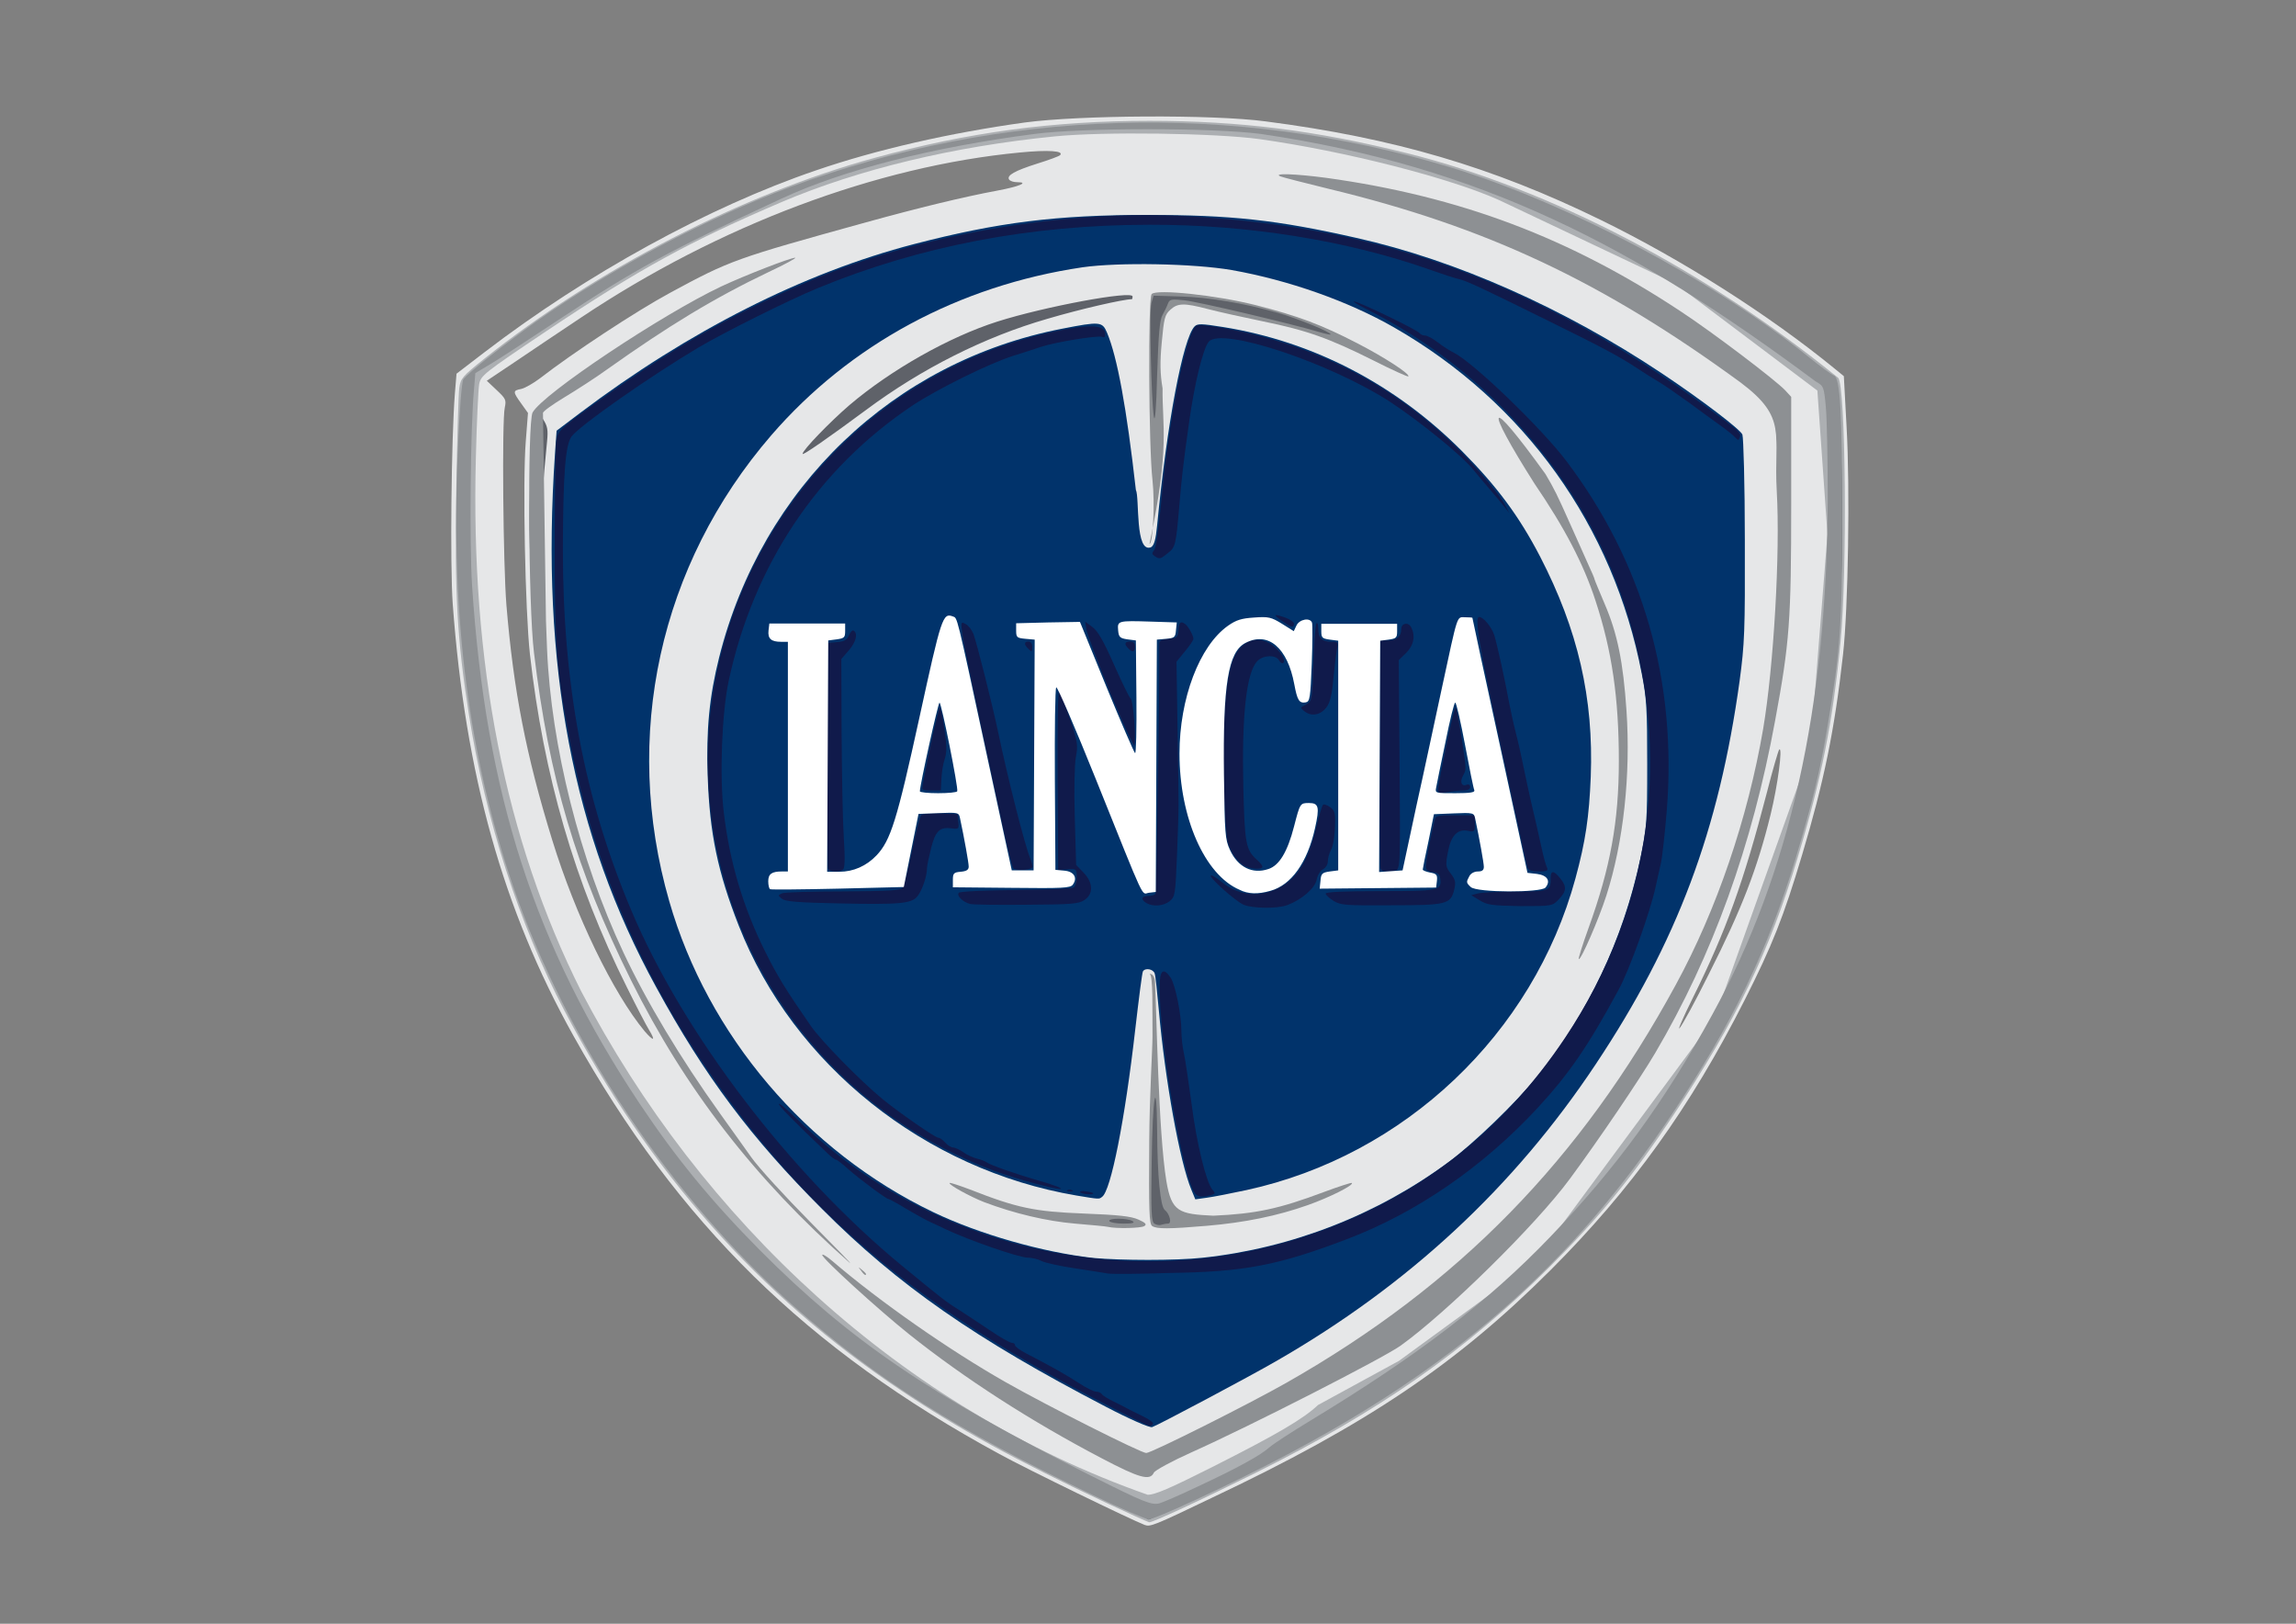 <?xml version="1.0" encoding="utf-8"?>
<!-- Generator: Adobe Illustrator 24.0.0, SVG Export Plug-In . SVG Version: 6.00 Build 0)  -->
<svg version="1.1" id="Livello_1" xmlns="http://www.w3.org/2000/svg" xmlns:xlink="http://www.w3.org/1999/xlink" x="0px" y="0px"
	 viewBox="0 0 841.9 595.3" style="enable-background:new 0 0 841.9 595.3;" xml:space="preserve">
<rect x="0" y="0" width="841.9" height="595.3" fill="#808080" stroke="none"/>
<style type="text/css">
	.st0{fill:#E6E7E8;}
	.st1{fill:#ACAFB2;}
	.st2{fill:#01336B;}
	.st3{fill:#8D9093;}
	.st4{fill:#5F6269;}
	.st5{fill:#101A4B;}
	.st6{fill:#FFFFFF;}
	.st7{fill:none;}
</style>
<g>
	<path class="st0" d="M419.8,559.1c-5.2-2-43.1-20.4-53.3-26c-70.7-38.4-117.8-84.6-156.2-153.3c-25.9-46.4-39.7-95.8-44.3-158.5
		c-1-14.1-0.5-60.7,0.8-77.1l0.6-7.2l10.3-7.9c37.5-28.7,82.1-53.2,121.4-66.6c22.4-7.7,49.3-13.8,76.7-17.6
		c20.1-2.7,68.7-3,88.3-0.4c47.1,6.1,83.1,16.7,122.8,36.1c30.1,14.7,61.8,34.9,85.9,54.6l3.3,2.7l1,18.4
		c1.3,22.7,0.6,66.8-1.3,83.7c-3.1,27.8-7,46.6-15,73.4c-6.8,22.8-11,33.3-21,53.1c-20,39.5-41.6,69.5-71.2,99.1
		c-34.5,34.5-67.7,56.8-124.4,83.6C423.2,559.3,421.8,559.8,419.8,559.1L419.8,559.1z M238,377.6c-1-1.6-4.7-8.7-8.1-15.6
		c-19.2-38.4-30.6-77.8-35.6-122.3c-1.7-15.5-2.7-63.2-1.5-78l0.8-10.3l-2.5-3.5c-3.1-4.3-3.1-4.7,0-5.3c1.4-0.3,4.5-2.1,6.9-3.9
		c11.7-9.1,35.2-24.6,47.8-31.4c22-11.9,23.7-12.5,71.8-25.8c19.2-5.3,35.6-9.3,48-11.6c8.1-1.5,11.9-3.1,7.4-3.1
		c-1.3,0-2.6-0.4-3-1c-0.9-1.5,2.1-3.2,10.3-5.8c4.2-1.3,8-2.7,8.4-3.1c1.6-1.6-4.3-2-14.6-1c-52.7,5-110.4,26.7-161,60.5
		c-7.4,4.9-18.2,12.2-24,16.1l-10.6,7.1l3.6,3.4c3.3,3.1,3.6,3.6,3,6.4c-1.1,4.7-0.6,58,0.6,72.5c2.6,31.3,7.2,55,16.8,86.1
		c8.5,27.6,22.3,56.1,33.9,70.1C239.7,381.9,240.5,381.7,238,377.6L238,377.6z M626.6,357.1c12.1-23.9,17.8-38.7,22.7-58.7
		c2.5-10.2,4.5-24.8,3.1-23.6c-0.3,0.3-2.4,7.4-4.5,15.7c-8.6,33.1-15,50.8-27.1,75.2c-3.7,7.4-5.8,12.4-4.9,11.2
		C617,375.6,621.8,366.8,626.6,357.1L626.6,357.1z M273.7,184.2c0-0.5,0.8-1.3,1.7-1.8c0.9-0.5,2.6-2.4,3.8-4.3
		c1.1-1.9,5.1-6.8,8.9-11c19.1-21.4,37.1-35,60.6-45.8c10.6-4.9,17.2-7.2,31.7-11.1c6.7-1.8,12.5-3.6,13-4.1
		c0.5-0.5,1.9-0.9,3.1-0.9c2.2-0.1,2.2-0.1-0.7-1.5c-2.8-1.4-3.5-1.4-12.5,0.5c-33.8,7-66.9,25.2-90.4,49.8
		c-8.8,9.2-18.9,22.3-22,28.4c-1.1,2.2-2.6,4.7-3.3,5.6c-0.8,1.1-0.9,1.6-0.2,1.6c0.6,0,1,0.7,1,1.5c0,0.9,1.1,0,2.7-2.2
		C272.4,186.7,273.7,184.7,273.7,184.2L273.7,184.2z"/>
	<path class="st1" d="M406.3,551.3c-34-16-55.1-27.6-75.7-41.4C278,474.8,238.2,429.8,207,370.6c-16.6-31.6-29-70-35.1-108.9
		c-4.3-27.3-5.2-43.9-4.6-81.5c0.3-18.7,0.8-35.8,1.1-37.9c0.5-3.6,1.1-4.3,9.2-10.8c41.2-32.8,94.8-60.4,143-73.6
		c34.4-9.4,65.5-13.6,100.9-13.6c33.1,0,60.9,3.5,94.6,11.9c52.3,13.1,109.3,42.8,157.9,82.3c2.8,2.3,3.4,71,0.9,96.9
		c-2.9,29.6-6.9,49.8-15.8,79.3c-10.2,34-22.6,59.6-45.2,93.7c-15.4,23.2-26.9,37.3-45.7,56.1c-30.9,30.8-62.1,52.7-108,75.6
		c-19.9,9.9-37.3,18-38.8,18C420.7,557.9,414,554.9,406.3,551.3L406.3,551.3z M444.2,538c24.2-12.2,33.7-17.8,39.1-22.9l29.7-16.2
		l49.6-36.2l66.3-89.7l34.9-97.6l6.3-79.5l-3.7-52.7l-52.2-39.3l-64.2-30.4c-18-8.2-56.8-18.1-88.2-22.5c-16.1-2.2-57.1-2.8-75-1
		c-37.3,3.7-72,12.1-100,24c-33.9,14.5-52.4,24.6-86.3,47.3c-23.3,15.6-24.2,16.4-24.8,19.6c-0.3,1.8-0.9,13.8-1.2,26.7
		c-2,75.7,10.7,140.2,38.6,195.8c43.9,84,117.5,152.9,207.7,184.6C423.4,548.1,429.1,545.6,444.2,538L444.2,538z"/>
	<path class="st2" d="M405.4,515.7c-47.7-24.8-76.1-44.5-104-72.5c-25.9-25.9-42.9-48.5-60.8-81.3c-30.6-55.8-42.4-117.9-37.1-195.6
		l0.6-8.4l8.6-6.5c39.9-30.1,82-51.4,122.4-61.9c30.8-8,52.3-10.7,85.6-10.7c30.7,0,47.4,1.8,76.6,8.4
		c36.7,8.2,76.4,25.9,112.1,49.7c14.7,9.8,28.7,20.5,29.5,22.4c0.4,1.1,0.9,18.5,0.9,38.7c0.1,33.5-0.1,38-1.9,51.5
		c-7.6,55-22.9,95.8-52.8,140.7c-30,45.1-68.7,81-117.3,108.9c-9.5,5.5-43,23.3-45.3,24.1C421.7,523.6,414,520.2,405.4,515.7
		L405.4,515.7z"/>
	<path class="st0" d="M441.1,461.1c32.6-3.5,64-15.8,90.1-35.1c9-6.6,24.9-22,32.3-31.1c18.7-23.1,31.7-50.5,38-80.2
		c2.3-11,2.5-13,2.5-34.5c0-19.9-0.2-24.2-2-33.2c-10.4-54.1-42.9-99.5-90.9-127c-16.8-9.6-38.6-17.3-59.5-21
		c-14-2.4-41.4-2.9-54.7-1c-45.3,6.7-85.3,28.3-114.1,61.6c-41,47.5-54.8,110.3-37.4,170.8c14.1,49.1,50.3,91.7,96.8,114
		c16.9,8.1,40.1,14.7,58.7,16.8C410.8,462.1,431.1,462.2,441.1,461.1L441.1,461.1z M394.7,438.3c-55.5-9.4-103.8-47.9-123.8-98.9
		c-7.7-19.6-10.7-33.9-11.4-54.8c-0.6-17.1,0.6-29.2,4.2-43.6c15.7-62.4,63.9-108.5,125.8-120.5c13.8-2.7,14.7-2.6,16.4,1.4
		c3.8,9,7.2,27.6,10.6,57.7c1.4,2.7-0.4,23.5,5.6,21c1.1-0.7,1.7-2.8,2.2-8c3.6-37.5,9.5-68.5,13.7-72.9c1.1-1.1,2.4-1.1,10.5,0.2
		c33,5.3,63.2,21,87.6,45.5c12.8,12.9,20.9,23.8,28.6,38.6c13.9,26.9,19.7,51.9,18.6,80.8c-0.6,14.7-1.9,23.6-5.6,37.2
		c-15.5,57-62.7,101.7-120.6,114.3c-5.6,1.2-12.2,2.5-14.5,2.8l-4.3,0.6l-1.4-3.4c-4.3-10.2-9.7-40.3-12-66.2
		c-0.6-6.4-1.2-12.4-1.5-13.2c-0.5-1.6-3.4-2.2-4.3-0.8c-0.3,0.4-1.5,9.9-2.8,21.1c-3.8,33.5-9,59.5-12.2,61.6
		C403,439.7,403.2,439.7,394.7,438.3L394.7,438.3z"/>
	<path class="st3" d="M406.3,449.8c-0.7-0.2-6.2-0.7-12.1-1.2c-10.5-0.9-22.3-3.7-33.4-7.9c-5.1-2-13.1-6.4-12.6-7
		c0.2-0.2,3.5,0.9,7.5,2.4c17.3,6.8,23.7,8.1,41.6,8.8c12.9,0.5,17.4,1,20.1,2.2c2.7,1.2,3.2,1.8,2.2,2.4
		C418.5,450.3,409.2,450.5,406.3,449.8L406.3,449.8z M422.5,449.5c-1.1-0.7-1.3-5.2-1.1-31.1c0.1-16.7,1.2-33.9,1.2-38.4
		c-0.1-9.5,0.3-22.9-1.1-22.9c0.8-0.3,1.9,0.7,2,2.8c0.6,10.2,1.2,55.1,4.2,73.2c1.9,11.2,4.6,12,17.2,12.6
		c15.6-0.7,24.1-2.5,40.6-8.7c5.4-2,10-3.5,10.2-3.3c0.8,0.8-8.2,5.3-16.1,8.1c-11.3,4-23.1,6.4-37,7.6
		C428.5,450.6,424.2,450.6,422.5,449.5L422.5,449.5z"/>
	<path class="st3" d="M421.5,199.4c1.3,0,2-15.3,1.1-23.3c-1.4-12-1.7-66.9-0.3-68.3c1.9-1.9,23.6,0.4,38.3,4.1
		c15.2,3.9,23.7,7,37.2,14c9.9,5.1,19.4,11.3,18.6,12.1c-0.2,0.2-6-2.4-12.9-5.9c-16.2-8.1-24.3-11-40.5-14.3
		c-7.3-1.5-16.3-3.5-20.1-4.5c-8.8-2.3-11.1-2.2-13.8,0.3c-2,1.8-2.3,3.2-3.1,11.9c-0.7,7.3-0.6,11.6,0.3,16.9
		C426.1,156,429.1,163.8,421.5,199.4L421.5,199.4z"/>
	<path class="st4" d="M405.4,549.5c-33-15.7-52.1-26-71.7-38.9c-47.7-31.3-84.6-70.7-115.6-123.5c-28.6-48.8-44-100.4-48.6-162.2
		c-1.1-15-0.5-74.2,0.8-82c1.3-7.9,1.9-2,1.1,11.3c-4.9,80.4,9.4,157.9,39.7,214.6c28.4,53.3,62.8,93.4,108.4,126.6
		c18.3,13.4,50.3,32.1,84.1,49.3c14.5,7.4,18,8.8,20.4,8.4c1.6-0.3,8.1-2.8,14.3-5.7c24.3-11.1,45.3-22.8,53.7-30
		c2.2-1.9,12.4-9.4,22.5-16.6c10.1-7.2,23.1-17,28.9-21.9c50.4-42.2,91.5-103.6,110.3-164.9c11.8-38.4,18-83.5,17.9-130.4
		c0-19.6-1.1-40.8-2.3-43.7c-0.5-1.2-0.1-1.5,1.7-1.5c2,0,2.3,0.5,2.8,4.3c1.4,10.6,2.2,50.3,1.4,68c-1.8,40.1-6.1,66.5-16.7,101.6
		c-7.2,23.9-11.1,34-21,53.4c-21.5,42.4-50.4,81.3-80.5,108.4c-29.4,26.4-54,42.7-96.5,64c-16.2,8.1-38.9,19-39.3,19
		C421.2,557,414,553.6,405.4,549.5L405.4,549.5z M404.8,533.8c-23.8-12.4-55.2-32.5-65.3-41.8c-4-3.7-3.9-3.6,10,5
		c13.4,8.4,31.2,18.1,51.7,28.4l19.5,9.7l12.3-6.1c41-20.3,66.8-36.3,91.4-56.5c38-31.2,66.7-66.1,90.3-109.8
		c25.8-47.8,38.2-101.1,38.2-164.2c0-17.1-1.6-46.8-2.7-49.9c-1.2-3.3-37.1-28.3-56.3-39.3c-20.5-11.7-46.1-23.1-72.7-32.5
		c-7.6-2.7-14.1-5.1-14.3-5.4c-1.5-1.5,21.8,4,35,8.2c22.2,7.2,46.8,18.6,67.2,31.2c9.3,5.8,35.9,25.1,43.8,31.9
		c1.9,1.6,2.2,2.9,3,14.1c1.2,16.1,0.4,64.4-1.4,80.1c-3.5,31-11.9,66.9-22.2,94.9c-5.3,14.5-19.7,44.1-28,57.8
		c-6.7,11-24.1,36.1-31.7,45.7c-13.6,17.1-47.6,48.9-62.1,58.1c-10.8,6.8-56.4,30.3-75.3,38.8c-5.8,2.6-11.7,5.6-13.1,6.6
		c-1.5,1-2.8,1.9-2.9,1.9C418.6,540.9,412.3,537.7,404.8,533.8L404.8,533.8z M423.3,448.6c-1.1-0.7-1.3-4-1-22.6
		c0.3-24,1.8-32.8,2-11.5c0.1,17.1,1.2,27.8,2.8,29.1c1.8,1.4,2.7,5,1.2,5c-0.7,0-1.7,0.2-2.4,0.4
		C425.2,449.3,424.1,449.1,423.3,448.6L423.3,448.6z M406.8,447.7c-0.7-1.2,6.7-1.2,8.5,0c1,0.6,0,0.9-3.3,0.9
		C409.4,448.6,407.1,448.2,406.8,447.7L406.8,447.7z M294.3,166.4c0-1.4,10.1-11.8,17.2-17.9c15.3-13,36.6-25,54.2-30.6
		c17.3-5.5,49.6-11.5,49.6-9.2c0,0.5-0.1,1-0.3,1c-3.1,0-18.8,3.6-31,7.2c-22.9,6.6-46,18.2-66.3,33.3
		C304.2,160.2,294.3,167.1,294.3,166.4L294.3,166.4z M423.1,152.8c-1-6.8-1.7-38.8-0.9-41.7l0.8-2.7l9.8,0.3
		c10.8,0.3,23.5,2.5,35.8,6c7.6,2.2,19.3,7,19.3,7.9c0,0.2-1.9-0.2-4.3-0.9c-9.6-2.9-44.3-11.1-49.3-11.6c-4.7-0.5-5.4-0.4-6,1.1
		c-0.3,0.9-1.2,2.8-2,4.2c-1.1,1.9-1.5,7-2,22C424,149.8,423.5,155.3,423.1,152.8L423.1,152.8z M197.6,244
		c-1.8-14.5-2.7-25.8-3.3-42.8c-0.6-18,0.7-48.1,2.1-49.5c0.6-0.6,1.5,0.1,2.8,2.1c1.6,2.5,1.8,3.9,1.4,8
		c-3.1,30.6-3.7,53.5-2.2,75.7C199,243.8,199.8,261.2,197.6,244L197.6,244z M655.4,129.7c-9.2-6.1-16.9-12.1-16.9-13
		c-0.1-1.4,2.1-0.5,8.3,3.6c5.6,3.7,18,14.5,16.8,14.5C663.3,134.8,659.7,132.5,655.4,129.7L655.4,129.7z"/>
	<path class="st3" d="M400.9,548.2c-50.1-23.9-79.1-42.2-109.8-69.3c-45-39.7-83.5-97.3-102.9-153.8
		c-16.3-47.7-22.9-98.6-20.4-158.5c0.7-16.7,1.5-26.5,2.1-27.5c1.6-2.4,15.3-13.1,26.8-21.3c28.1-19.7,62-37.6,93-49.2
		c77.5-28.8,162.2-31.4,242-7.3c42.3,12.8,96.2,41.2,131.3,69.4c4.4,3.6,8.7,6.7,9.5,7c2.3,0.8,3,13.5,3,53.5
		c0,37.8-0.7,47.4-5.4,75.3c-2.8,16.6-5.4,27.2-11.6,48c-10.1,33.5-23.2,60.7-45.5,94.1c-36.9,55.3-79.9,92.9-144.5,126.5
		c-19.6,10.2-44.9,21.9-47.3,21.9C420.2,557,411,553.1,400.9,548.2L400.9,548.2z M439.4,544.9c14.4-6.7,22.9-11.4,26.1-14.3
		c1.2-1.1,8.1-5.6,15.2-9.9c39.1-23.7,64.8-43.3,87.8-67.3c23.8-24.8,41.9-49.5,59.4-81.5c28.5-52,42-112.4,42.3-189.1
		c0-14.3-0.3-29.4-0.7-33.6c-0.7-7.5-0.8-7.7-3.8-9.4C599.5,90.5,543.3,61,462.3,49.1c-17.7-2.3-65.4-2.3-82.9,0
		c-37.7,4.9-70.2,13.2-92.8,23.7c-41.8,19.4-53.6,25.8-82,44.6c-10.6,7-21.7,14.3-24.8,16.1l-5.5,3.3l-0.5,6
		c-1.3,14.3-1.7,55.9-0.7,71.9c5,76.3,23,132.2,61.5,190c13.3,19.9,26.3,35.8,44.3,53.9c32.9,33,62.2,52.9,121.3,82.5
		c19.1,9.6,21.9,10.7,24.8,10.1C426.2,550.9,432.7,548.1,439.4,544.9L439.4,544.9z M404.1,534.7c-26.2-13.7-50.5-29.4-70.7-45.5
		c-11.5-9.2-31.9-27.8-31.9-29.1c0-0.5,1.7,0.5,3.8,2.3c17.4,14.9,42.8,32.6,63.4,44.3c15.1,8.6,49.7,26,51.6,26
		c1.9,0,37.6-17.9,51.5-25.8c63-35.8,107.8-81.7,142.7-145.9c15-27.5,26.4-61.1,32-93.7c3.9-23,6.3-64.8,5-87.2
		c-1.2-21.1,4.2-26.8-13.3-39.9c-50.6-37-93.3-57.1-151.1-71c-8.6-2.1-16.4-4.1-17.5-4.5c-3.3-1.3,5.4-1,16.7,0.5
		c49.1,6.8,89.3,22,130.2,49.1c11.7,7.7,34.5,25,38.1,28.8l2.2,2.4l0,39.1c0,43-0.6,51-5.9,79.6c-8.4,45.8-22.9,86.1-44,121.9
		c-5.6,9.5-20.7,31.8-31.2,46c-12.5,17-45.3,49.2-62.2,61.3c-6.5,4.6-55.2,29.5-76.7,39.1c-7.1,3.2-13.2,6.5-13.7,7.4
		C421.7,543,417.8,541.9,404.1,534.7L404.1,534.7z M200.2,227.6l0.4,10.5c1.5,35.4,12,77.1,28,111.1c8.5,18.1,21,38.9,35.4,59
		c3.7,5.2,8.9,12.4,11.5,16.1c2.6,3.7,12.4,14.4,21.7,23.8c9.3,9.4,15.8,16,14.3,14.8c-34.8-30.7-60.5-64-80.1-103.5
		c-20.3-41-30.1-74.2-35.6-120.1c-2.1-17.1-2.4-84.7-0.5-88.1c4-7,47.4-35.9,69.2-46.2c8.8-4.1,25.5-10.6,27.1-10.5
		c0.6,0-3.7,2.4-9.7,5.2c-20.1,9.6-36.7,19.7-59.1,35.6c-4.4,3.2-11.6,7.8-15.9,10.4c-4.3,2.6-7.8,5.1-7.8,5.7L200.2,227.6
		L200.2,227.6z M315.7,465.8c-1.1-1.4-1.1-1.5,0.3-0.3c1.5,1.2,2,1.9,1.2,1.9C317,467.4,316.3,466.7,315.7,465.8L315.7,465.8z"/>
	<path class="st5" d="M403.6,513.9c-62.5-32.3-102-64.3-135.6-109.7c-30.8-41.5-49.9-84.7-59.2-133.6c-4.7-24.7-5.5-35-5.4-72.2
		c0-19,0.3-35.9,0.7-37.6c0.6-2.7,2-4.1,10.7-10.4c29.7-21.6,52.2-34.6,81-46.9C336.4,86,390.5,76.7,436,79.3
		c72.3,4.1,128.4,25,191.3,71.1c10.8,7.9,11.3,8.4,10.6,10.1c-0.4,1-0.6,1-1.5,0c-0.6-0.7-2.8-2.5-5-4.1c-2.2-1.6-7.5-5.4-11.8-8.6
		c-4.3-3.1-9.3-6.6-11.2-7.7c-1.9-1.1-5.7-3.5-8.4-5.3c-6.4-4.2-12.4-7.4-31.9-17c-24.7-12.2-30.2-14.8-33.2-15.5
		c-1.5-0.3-6.3-1.9-10.8-3.5c-30-10.6-66.6-16.5-102.6-16.4c-43.5,0-84.3,7.8-121.8,23.3c-10.4,4.3-33.7,15.9-43.4,21.6
		c-17.7,10.5-43.6,28.6-46.7,32.7c-2.3,3.1-3.1,13.8-3.2,40.7c-0.1,50.1,7.8,92.1,25.1,133.1c19,45.1,58.2,96.5,99.3,130.3
		c14.5,11.9,15.8,13,20.8,16.1c2.3,1.5,7.4,4.8,11.2,7.4c3.8,2.6,7.5,4.7,8.2,4.7c0.7,0,1.2,0.4,1.2,0.9c0,0.5,1.8,1.8,3.9,2.9
		c9.5,4.9,14.8,7.9,19.4,10.9c2.7,1.8,5.6,3.2,6.4,3.2c0.8,0,1.8,0.4,2.1,0.9c0.3,0.5,2.2,1.7,4.3,2.7c2.1,1,4.4,2.2,5.1,2.6
		c0.7,0.4,3.3,1.7,5.6,2.8c2.3,1.1,4,2.3,3.8,2.8c-0.3,0.5-0.8,0.8-1.1,0.8C421.4,523,413.2,518.9,403.6,513.9L403.6,513.9z
		 M406.3,466.9c-1.2-0.2-6.7-1.1-12.1-1.9c-5.4-0.8-10.9-2-12.3-2.7c-1.3-0.7-3.5-1.2-4.9-1.2c-3.4,0-22-6.5-30.6-10.6
		c-0.8-0.4-3.1-1.5-5.1-2.4c-2-0.9-6.1-3.2-9.3-5.1c-3.1-1.9-5.9-3.4-6.2-3.4c-0.8,0-11-7.6-14.8-11c-2-1.8-4-3.4-4.4-3.4
		c-0.4,0-1.9-1.1-3.3-2.5c-12.3-11.7-18.1-17.6-17.7-18c0.3-0.3,3.4,2.4,7,5.9c48.4,47.5,121.8,64.2,187.1,42.3
		c39.3-13.1,70.9-37.5,94.3-72.6c31.8-47.7,39.5-104.4,21.7-158.7c-15.2-46.1-49.9-85.9-94.5-108.2c-3.2-1.6-5.3-2.9-4.7-2.9
		c1.6,0,23.3,10.5,24,11.6c0.3,0.5,1.2,0.9,2,0.9c0.8,0,2.9,1.1,4.7,2.5c1.8,1.4,4.4,3.1,5.9,3.8c7.3,3.7,32.3,27.8,41.4,39.9
		c28,37.2,40.4,80.4,36.7,127.7c-0.7,8.6-1.7,17.5-2.2,19.7c-0.5,2.2-1.4,6.1-1.9,8.5c-2.1,9.6-9.6,30.4-13.5,37.6
		c-11.3,20.9-18.2,30.9-29.7,43.4c-20.2,21.8-44.5,38.5-70,48.2c-25.5,9.7-37.6,12-65.4,12.4C417.4,467.1,407.5,467.1,406.3,466.9
		L406.3,466.9z M437.2,435.6c-4.9-11.7-12-55.3-12-73.7c0-6.3,1.4-7.4,4.1-3.4c1.7,2.7,3.9,13.5,3.9,19.5c0,2.3,0.4,6,0.9,8.1
		c0.5,2.1,1.7,10.4,2.8,18.4c1.9,14.9,5.4,29,7.7,31.7c1.2,1.3,1.1,1.5-0.8,2C439.7,439.2,438.5,438.8,437.2,435.6L437.2,435.6z
		 M396.1,437.1c-0.2-0.4,0.7-0.6,2.2-0.3c1.5,0.2,2.6,0.5,2.6,0.7C400.9,438.2,396.6,437.8,396.1,437.1L396.1,437.1z M391.3,436.4
		c0.3-0.3,1.1-0.3,1.7-0.1c0.7,0.3,0.5,0.5-0.5,0.5C391.6,436.9,391,436.7,391.3,436.4L391.3,436.4z M380.3,434.1
		c-11.7-3.1-19.9-6.1-30-11c-81.3-39-114.2-137-73-217.5c22.4-43.7,62.7-74.5,110.5-84.3c11.6-2.4,17-2.2,17.4,0.7
		c0.2,1.5-0.1,1.9-1.1,1.5c-1.6-0.6-17.1,1.9-22.5,3.7c-2,0.7-6.4,2.1-9.9,3.2c-8.7,2.7-28.1,12.3-37,18.2
		c-34.9,23.3-58.4,58.6-67.5,101c-2.5,11.7-3.4,35-1.8,48.2c2.1,18,7.1,34.8,15,50.7c4.6,9.3,7.7,14.3,16.9,27.6
		c3.7,5.4,18.4,20.4,26.5,27c5.5,4.5,19.1,14,20.2,14c0.6,0,1.7,0.8,2.6,1.8c0.9,1,2.2,1.8,2.9,1.8c0.7,0,2.4,0.8,3.7,1.7
		c1.3,1,3.6,2,5.1,2.4c1.4,0.3,3.1,1,3.6,1.4c1.1,0.9,11.5,4.5,18.8,6.6c3,0.8,6.2,1.9,7.2,2.3C391.1,436.5,387.4,436,380.3,434.1
		L380.3,434.1z M456,331.7c-3.1-1.4-12.7-10-12-10.7c0.3-0.3,2,0.8,3.9,2.3c4.8,4,10.9,5.4,16.6,3.9c9.3-2.4,14.7-9.4,18-23.3
		c1.1-4.5,2.2-8.4,2.6-8.8c0.3-0.4,1.5,0,2.6,0.8c1.8,1.3,2,2.1,1.8,7.4c-0.1,3.3-0.7,7-1.4,8.2c-0.7,1.2-1.2,3.2-1.2,4.3
		c0,1.1-0.8,2.4-1.8,2.9c-1,0.5-2,2.2-2.3,3.8c-0.6,3.1-5.4,7.3-10.7,9.3C468.5,333.2,459.4,333.1,456,331.7L456,331.7z
		 M307.2,331.2c-14.7-0.3-19.3-0.7-20.5-1.7c-1.5-1.2-1.5-1.3,0.1-2c0.9-0.4,11-0.7,22.4-0.7c16.3-0.1,20.9-0.3,21.7-1.3
		c0.6-0.7,2.1-6.7,3.5-13.4c1.4-6.7,2.9-12.7,3.4-13.2c0.5-0.5,3.6-0.8,7.1-0.7l6.2,0.3l0.3,2.8c0.3,2.6,0.1,2.7-2.4,2.4
		c-4.4-0.6-6,0.9-7.6,7.3c-0.8,3.2-1.5,6.5-1.5,7.4c0,2.9-1.8,8.1-3.5,10.2C334.3,331.3,329.8,331.7,307.2,331.2L307.2,331.2z
		 M355.7,331.4c-2.7-0.7-5.1-3.1-4.1-4.1c0.5-0.5,9.9-0.9,20.9-1c11-0.1,20.5-0.5,21.2-0.9c0.6-0.4,1.1-2.1,1.1-3.8
		c0-3.1-0.1-3.1-3.4-2.9l-3.4,0.3l-0.2-33.6c-0.1-21.9,0.1-33.1,0.7-32.1c0.5,0.8,2.2,5.5,3.9,10.5c2.8,8.2,2.9,9.5,2.1,13.8
		c-0.5,2.7-0.7,12.1-0.4,22.1l0.5,17.4l2.7,2.8c3.6,3.7,3.7,7.9,0.3,10.1c-2.1,1.4-4.9,1.6-21.3,1.7
		C366,331.8,356.7,331.7,355.7,331.4L355.7,331.4z M420.4,331.1c-2.2-1.3-1.9-2.6,0.6-2.6c1.2,0,2.4-0.4,2.7-0.8
		c0.4-0.6,1.5-73.1,1.4-91.7c0-1.1,0.9-1.6,3.4-1.8c3.1-0.3,3.4-0.5,3.6-3.2c0.3-3,0.8-3.4,2.5-2.2c1.1,0.8,3,4.2,3,5.4
		c0,0.5-1.4,2.6-3.1,4.6l-3.1,3.8l0.4,25.7c0.5,30.3,0.5,25.6-0.2,44.8c-0.6,14.9-0.7,15.6-2.7,17.3
		C426.5,332.2,422.9,332.5,420.4,331.1L420.4,331.1z M489,330.3c-1.6-1-2.9-2.2-2.9-2.7c0-0.6,7.1-0.9,20.1-0.9
		c21.6,0,22.5-0.2,21.9-4.7c-0.2-1.5-1-2.1-2.8-2.3c-1.7-0.2-2.5-0.8-2.5-2c0-1.5,1.7-10.7,3.2-16.8c0.4-1.9,0.9-2,7.6-2h7.2v3.1
		c0,2.9-0.1,3.1-2.5,2.6c-3.9-0.8-6.3,1.8-7.4,7.9c-0.9,4.7-0.8,5.4,1.1,7.8c1.7,2.3,1.9,3.2,1.2,6c-1.3,5.2-2.8,5.6-23.2,5.6
		C493.5,332,491.7,331.9,489,330.3L489,330.3z M542.6,330.1l-3.1-1.9l2.2-0.6c1.2-0.4,7.5-0.7,14-0.7c12.7-0.1,12.9-0.2,12.9-5.1
		c0-2.8,1.2-2.7,3.5,0.2c2.5,3.1,2.3,4.7-0.5,7.7c-2.4,2.5-2.5,2.5-14.1,2.5C547,332,545.4,331.8,542.6,330.1L542.6,330.1z
		 M303.6,318.4c-0.2-0.6-0.3-19.5-0.2-41.9l0.2-40.8l3.4-0.3c2.7-0.2,3.6-0.8,4.3-2.5c0.5-1.2,1.3-2,1.7-1.7c1.7,1,0.9,4.2-1.8,7.3
		l-2.7,3.1l0.1,27.1c0.1,14.9,0.4,32.1,0.8,38.3c0.5,7.7,0.4,11.4-0.3,11.8C307.6,319.9,304.1,319.6,303.6,318.4L303.6,318.4z
		 M371.6,318.3c-0.4-0.6-2.3-7.9-4.1-16.3c-1.8-8.4-5.7-26.3-8.6-39.9c-2.9-13.6-5.6-26.8-6-29.5c-0.6-4.6-0.6-4.8,1.2-3.8
		c1,0.5,2.2,2.1,2.8,3.5c1.2,3.1,6.9,25.7,9.1,36.1c3.5,16.8,9.8,41.6,11.8,46.4c0.6,1.6,1,3,0.8,3.2
		C377.3,319.1,372.3,319.3,371.6,318.3L371.6,318.3z M506.2,318.4c-0.2-0.6-0.3-19.7-0.2-42.4l0.2-41.2l3,0c3,0,4.6-1.5,4.6-4.1
		c0-2.2,2.5-2.8,3.6-0.8c1.7,3.2,1,6.7-1.8,9.5l-2.7,2.6l0.3,38.3c0.3,37.6,0.2,38.3-1.5,38.8C508.7,319.8,506.7,319.6,506.2,318.4
		L506.2,318.4z M560.1,317.9c-0.3-0.9-4.4-19.5-9.1-41.5c-8.8-40.7-10.4-50.2-8.6-50.2c1.5,0,4.5,3.6,5.5,6.6
		c1,3.1,4.1,17.2,5.4,24.5c0.5,2.6,1.6,7.8,2.6,11.7c1,3.8,2.2,9.4,2.8,12.4c0.6,3,1.7,8,2.4,11.2c1.4,5.8,3.4,14.7,4.7,20.6
		c0.4,1.7,1,3.8,1.4,4.7c0.6,1.3,0.1,1.6-3,1.6C561.6,319.5,560.5,319.1,560.1,317.9L560.1,317.9z M456.9,317.7
		c-2.6-1-5.5-4.9-6.7-8.9c-0.5-1.8-1.2-11.5-1.5-21.6c-0.5-19.4,0.5-35.8,2.9-43.6c2.3-7.8,7.9-10.9,13.8-7.8c3.2,1.7,6.3,6,5.2,7.2
		c-0.4,0.4-1.1,0-1.6-0.9c-1.2-2.1-5.7-2-7.9,0.2c-4.1,4.1-5.8,20-5.2,46.3c0.5,20.8,0.9,23,5.1,26.7c1,0.9,1.9,2,1.9,2.5
		C462.8,318.8,459.4,318.7,456.9,317.7L456.9,317.7z M527.3,289.8c0-2.5,5.8-30.4,6.4-30.4c0.3,0,1.2,4.5,2.1,10.1
		c2,13.3,1.9,12.5,0.7,14.8c-1.3,2.3-0.6,4.2,1.3,3.4c0.7-0.3,1.3,0.1,1.3,0.8c0,0.8-0.9,1.3-2.5,1.3c-1.4,0-4,0.3-5.8,0.6
		C528.2,290.9,527.3,290.7,527.3,289.8L527.3,289.8z M338.2,289.2c-0.1-1.8,5.9-29.8,6.4-29.8c0.3,0,1.1,3.6,1.7,7.9
		c0.9,6,0.9,8.7,0.1,11c-0.6,1.7-1.1,5-1.2,7.3l-0.2,4.2h-3.4C339.7,289.9,338.2,289.6,338.2,289.2L338.2,289.2z M407.3,254.4
		c-4.6-11.3-8.6-21.8-8.9-23.5l-0.5-3l2.7,2c2,1.5,4.1,5.2,7.9,13.8c2.9,6.5,5.6,12.1,6.1,12.4c0.9,0.6,2,14.1,1.4,17.2
		C415.9,274.1,412,265.6,407.3,254.4L407.3,254.4z M478.5,260.9c-1-0.7-1.6-1.4-1.3-1.6c0.2-0.2,1.3-0.7,2.2-1.3
		c1.6-0.9,1.8-2.2,2.2-14.9c0.2-7.7,0.8-14.3,1.1-14.6c0.4-0.4,0.7,0.5,0.7,2c0,3.4,1.4,4.8,4.8,4.8c2.5,0,2.6,0.2,2,2.9
		c-0.3,1.6-0.9,6.5-1.3,10.8c-0.5,5.7-1.2,8.6-2.5,10.3C484.3,262.1,481,262.8,478.5,260.9L478.5,260.9z M376.9,237.7
		c-1.5-1.5-1.4-2.5,0.3-2.5c0.7,0,1.3,0.8,1.3,1.8C378.5,239.1,378.4,239.2,376.9,237.7L376.9,237.7z M413.7,237.7
		c-1.6-1.6-1.3-2.5,0.7-2.5c1.2,0,1.8,0.6,1.8,1.8C416.2,239.1,415.2,239.3,413.7,237.7L413.7,237.7z M470,227.6
		c-3.4-2.4-3-2.7,1.5-1.1c1.6,0.6,3,1.6,3,2.2C474.4,230.3,473.6,230.1,470,227.6L470,227.6z M423.4,203.9c-1-0.7-1.1-1.1-0.2-2.2
		c0.7-0.8,1.6-7.3,2.4-15.7c2.8-31.6,9.5-65.2,13.3-66.7c0.7-0.3,4.6,0.1,8.7,0.8c40.9,7.1,74.7,27.1,100.4,59.5
		c1.8,2.2,3.7,5,4.3,6.3l1.1,2.2l-1.6-2.1c-0.9-1.1-3.4-4.2-5.6-6.7c-2.2-2.6-4.8-5.6-5.8-6.9c-4.2-5.3-19.4-17.6-30.4-24.9
		c-22.1-14.4-62.2-27.8-66.8-22.2c-2.1,2.6-5.2,15.3-7.2,29.6c-2.3,16.5-2.7,20.3-3.6,30.9c-1.2,13.9-1.4,14.9-4.2,17
		C425.5,205,425.2,205.1,423.4,203.9L423.4,203.9z"/>
	<path class="st6" d="M424,280.8l0.2-46.3l3.4-0.3c3-0.3,3.4-0.5,3.6-3.1l0.3-2.9l-9.4-0.3c-12.3-0.4-12.4-0.3-12.1,3.2
		c0.2,2.5,0.7,2.9,3.4,3.3l3.1,0.4l0.2,20.9c0.1,11.5-0.1,20.7-0.5,20.4c-0.4-0.3-5.1-11.2-10.5-24.3l-9.7-23.8l-11.7,0.2l-11.7,0.3
		v2.7c0,2.5,0.3,2.7,3.4,3l3.4,0.3l-0.2,42.3l-0.2,42.3h-4h-4l-9.3-43c-11.2-52.1-10.6-49.4-12.3-50.1c-3.7-1.4-4.2,0.1-12.3,37.2
		c-8.2,37.5-10.5,44.9-15.7,50.4c-3.7,3.9-8.5,6-13.6,6h-4.5l0.2-42.4l0.2-42.4l3.1-0.4c2.8-0.4,3.1-0.7,3.1-3.1v-2.7h-13.9h-13.9
		l-0.3,2.6c-0.3,2.9,0.9,4.1,4.6,4.1l2.5,0v42.1v42.1h-2.2c-3.7,0-5,0.9-5,3.6c0,1.4,0.3,2.7,0.7,2.9c0.4,0.2,11.5,0.1,24.8-0.2
		l24.2-0.6l2.7-13.4l2.7-13.4l7.4-0.3c7.1-0.3,7.4-0.2,7.8,1.8c1.6,7.5,3.2,16.4,3.2,17.8c0,1.2-0.8,1.7-2.9,1.9
		c-2.6,0.2-2.9,0.6-2.9,3v2.7l21.5,0.2c18.7,0.2,21.6,0.1,22.5-1.2c1.8-2.5,0.4-4.8-3.1-5.1l-3.3-0.3l-0.2-33.1
		c-0.1-18.2,0.1-33.4,0.5-33.8c0.4-0.4,6.9,14.7,14.5,33.6c18.7,46.5,16.6,42.1,19.5,41.7l2.5-0.3L424,280.8L424,280.8z
		 M337.3,290.1c0-2.2,6.7-32.5,7.2-32.5c0.7,0,7,31.5,6.5,32.5c-0.2,0.4-3.3,0.7-7,0.7S337.3,290.5,337.3,290.1L337.3,290.1z
		 M465.8,326.6c7.7-2.1,13.6-10.4,16.4-23c1.7-7.7,1.4-9.2-2.2-9.2c-3.3,0-3.3,0.1-5.5,8.6c-2.4,9.3-5.4,14.3-9.4,15.6
		c-5.9,2-11.2-0.7-14.1-7c-1.8-3.9-1.9-6-2.2-27.5c-0.4-33,1.5-45.1,7.9-48.4c8.3-4.3,15.4,1.7,17.9,15.2c1.1,5.9,1.8,7,4.2,6.6
		c1.5-0.3,1.7-1.6,2.2-14.2c0.3-7.6,0.3-14.4,0.1-15c-0.7-2-4.6-1.3-5.7,1l-1,2.1l-4.3-2.7c-3.9-2.4-4.9-2.7-10.2-2.3
		c-4.7,0.3-6.6,0.9-9.6,3c-10.5,7.4-17.8,26.7-17.8,46.9c0,23.4,9.2,44.4,22,49.9C457.6,327.8,461.3,327.9,465.8,326.6L465.8,326.6z
		 M566.7,325.4c2-2.4,0.7-4.5-3.1-5l-3.5-0.4L550,273.3c-5.6-25.6-10.1-46.7-10.1-46.8c0-0.1-1.2-0.2-2.7-0.2c-3.1,0-2.5-1.8-8.5,26
		c-2.3,10.6-6.4,30-9.3,43l-5.1,23.8l-4.3,0.3l-4.3,0.3l0.2-42.4l0.2-42.4l3.1-0.4c2.8-0.4,3.1-0.7,3.1-3.1v-2.7h-13.9h-13.9v2.7
		c0,2.4,0.3,2.7,3.1,3.1l3.1,0.4v42.1v42.1l-3.1,0.4c-2.8,0.4-3.2,0.8-3.4,3.4l-0.3,2.9l21.4-0.2l21.3-0.2l0.3-2.5
		c0.2-2.1-0.1-2.6-2.5-3c-1.5-0.3-2.7-0.8-2.7-1.1c0-0.3,0.9-5,2.1-10.4l2-9.9l7.3-0.3c7-0.3,7.4-0.2,7.8,1.8
		c1.6,7.6,3.2,16.4,3.2,17.8c0,1.2-0.6,1.7-2.2,1.7c-1.3,0-2.6,0.7-3.1,1.7c-1.2,2.2-1.2,2.4,0.5,4
		C541.5,327.3,565.1,327.3,566.7,325.4L566.7,325.4z M526.6,288.8c0.2-1.1,1.7-8.6,3.4-16.6c1.6-8,3.2-14.6,3.6-14.6
		c0.4,0,2,7,3.6,15.5c1.6,8.5,3.1,16,3.4,16.6c0.3,0.8-1.4,1.1-7,1.1C526.4,290.8,526.2,290.8,526.6,288.8L526.6,288.8z"/>
	<path class="st3" d="M566.7,173.8c3.3,5.6,4.2,7.4,9.1,18.4c2.5,5.7,5.6,12.4,6.7,15c1.2,2.6,2.2,4.9,2.2,5.2c0,0.2,1.7,4.3,3.7,9
		c4.7,10.9,6.8,21.4,8,39.1c1.6,23.6-1.1,48.3-7.4,67.9c-2.8,8.7-9.4,23.9-10.1,23.2c-0.2-0.2,1.4-5.3,3.6-11.4
		c8-22.1,11.1-39.1,11.1-61.2c0-23.1-2.5-40.4-8.6-58.9c-4.3-13.2-11.2-26.5-22.4-42.9C544.1,148,545,143.7,566.7,173.8L566.7,173.8
		z"/>
</g>
<polygon class="st7" points="159.1,36.8 682.3,36.8 682.3,560 159.1,560 159.1,36.8 "/>
</svg>
